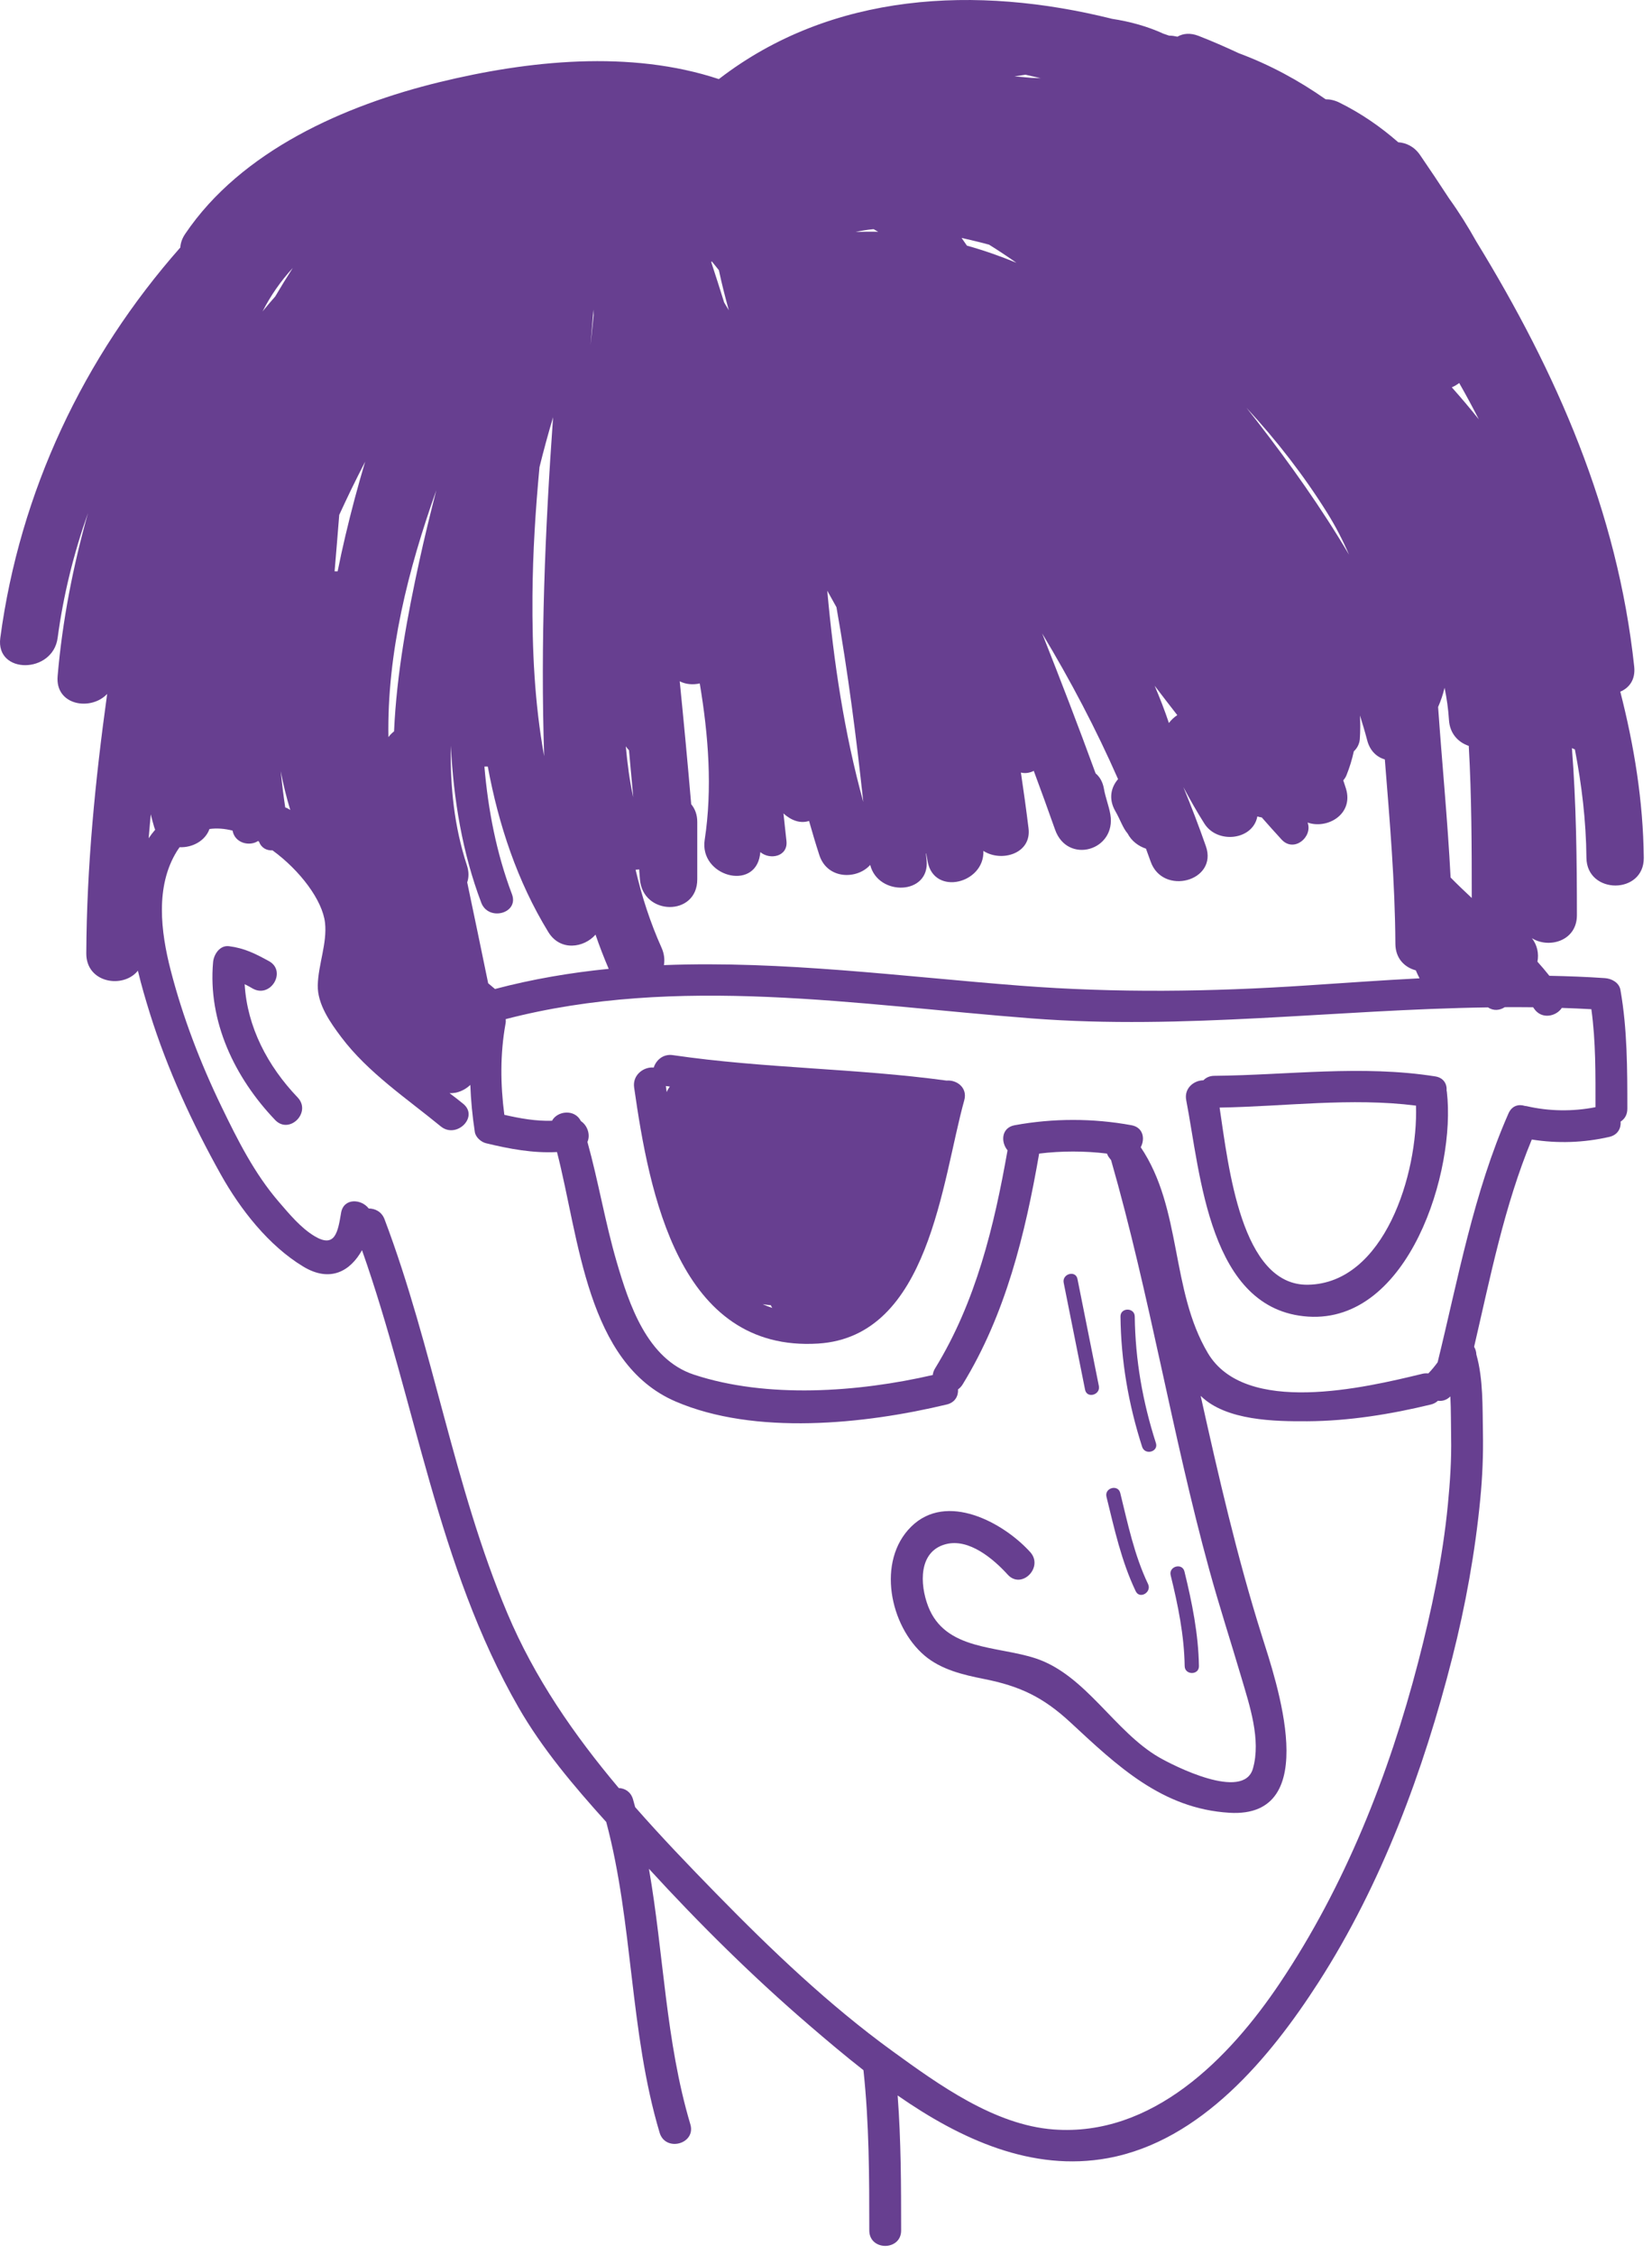 <?xml version="1.0" encoding="UTF-8"?> <svg xmlns="http://www.w3.org/2000/svg" width="107" height="146" viewBox="0 0 107 146" fill="none"> <path d="M19.278 71.05C17.339 69.022 16.006 66.49 15.847 63.718C16.027 63.806 16.204 63.901 16.377 64.005C17.544 64.644 18.585 62.862 17.418 62.224C16.532 61.739 15.837 61.386 14.834 61.258C14.24 61.181 13.848 61.786 13.802 62.289C13.456 66.136 15.205 69.772 17.819 72.508C18.739 73.474 20.196 72.013 19.278 71.05Z" fill="#673F90"></path> <path d="M61.31 69.959C55.423 69.157 49.456 69.171 43.579 68.31C42.948 68.217 42.495 68.638 42.341 69.116C41.722 69.047 40.954 69.573 41.073 70.405C42.05 77.232 43.968 87.547 52.994 86.983C60.206 86.532 60.999 76.462 62.456 71.23C62.682 70.411 61.958 69.896 61.31 69.959ZM49.925 84.5C49.955 84.559 49.983 84.619 50.019 84.675C49.804 84.605 49.595 84.525 49.394 84.432C49.567 84.463 49.744 84.486 49.925 84.5ZM43.384 70.345C43.303 70.455 43.235 70.575 43.183 70.705C43.165 70.572 43.146 70.44 43.127 70.311C43.213 70.324 43.299 70.333 43.384 70.345Z" fill="#673F90"></path> <path d="M93.712 70.681C93.709 70.657 93.701 70.637 93.697 70.613C93.729 70.186 93.513 69.774 92.955 69.686C88.182 68.935 83.444 69.605 78.652 69.649C78.344 69.652 78.11 69.768 77.944 69.94C77.34 69.94 76.679 70.448 76.832 71.23C77.758 76.004 78.3 84.809 84.718 85.238C91.266 85.676 94.315 75.769 93.712 70.681ZM84.718 83.175C80.383 83.249 79.572 75.529 78.993 71.706C83.235 71.637 87.488 71.044 91.714 71.579C91.856 75.988 89.668 83.09 84.718 83.175Z" fill="#673F90"></path> <path d="M102.753 55.533C102.778 57.927 106.492 57.929 106.467 55.533C106.428 51.836 105.839 48.272 104.946 44.779C105.524 44.537 105.938 44.002 105.847 43.156C104.768 33.073 100.807 24.093 95.621 15.636C95.082 14.675 94.502 13.742 93.863 12.857C93.247 11.911 92.618 10.971 91.978 10.037C91.605 9.493 91.088 9.246 90.565 9.211C89.422 8.211 88.158 7.334 86.74 6.636C86.439 6.488 86.144 6.427 85.863 6.429C84.121 5.207 82.243 4.19 80.241 3.448C79.387 3.049 78.519 2.669 77.632 2.323C77.092 2.113 76.627 2.164 76.263 2.374C76.169 2.358 76.075 2.338 75.981 2.323C75.893 2.309 75.81 2.311 75.725 2.308C75.6 2.265 75.475 2.22 75.349 2.179C74.314 1.705 73.194 1.397 72.028 1.219C63.244 -0.972 53.863 -0.513 46.559 5.121C40.816 3.218 34.213 3.919 28.473 5.316C22.34 6.808 15.639 9.746 11.994 15.143C11.79 15.444 11.695 15.741 11.679 16.023C5.404 23.13 1.283 31.845 0.019 41.3C-0.297 43.668 3.42 43.637 3.733 41.3C4.103 38.531 4.773 35.826 5.7 33.213C4.73 36.661 4.04 40.183 3.732 43.776C3.57 45.675 5.885 46.046 6.941 44.926C6.169 50.494 5.616 56.085 5.589 61.723C5.58 63.654 7.99 64.025 8.931 62.843C9.158 63.798 9.435 64.732 9.711 65.619C10.843 69.234 12.46 72.745 14.307 76.047C15.571 78.304 17.405 80.648 19.639 81.998C21.392 83.058 22.699 82.287 23.447 80.938C26.922 90.779 28.325 101.384 33.582 110.536C35.118 113.21 37.168 115.633 39.266 117.957C41.025 124.552 40.767 131.515 42.724 138.074C43.104 139.345 45.095 138.804 44.713 137.526C43.108 132.144 42.993 126.488 42.032 120.988C45.312 124.568 48.772 127.989 52.456 131.153C53.55 132.093 54.71 133.073 55.926 134.025C56.298 137.466 56.303 140.945 56.304 144.403C56.304 145.734 58.367 145.734 58.367 144.403C58.366 141.493 58.361 138.568 58.14 135.663C62.229 138.506 66.853 140.623 71.768 139.718C77.79 138.609 82.264 133.21 85.391 128.351C89.495 121.975 92.208 114.627 94.067 107.309C94.921 103.943 95.542 100.513 95.877 97.056C96.017 95.62 96.077 94.178 96.049 92.735C96.017 91.104 96.075 89.281 95.624 87.694C95.617 87.518 95.569 87.345 95.478 87.194C96.529 82.676 97.435 78.059 99.214 73.774C100.883 74.039 102.578 73.984 104.235 73.604C104.786 73.477 105.001 73.044 104.968 72.612C105.222 72.451 105.403 72.178 105.403 71.784C105.402 69.219 105.403 66.616 104.954 64.083C104.871 63.615 104.388 63.356 103.959 63.326C102.757 63.241 101.555 63.199 100.353 63.174C100.105 62.86 99.845 62.558 99.58 62.26C99.685 61.735 99.562 61.175 99.221 60.739C100.309 61.425 102.136 60.935 102.136 59.251C102.135 55.64 102.092 52.017 101.813 48.434C101.876 48.466 101.94 48.494 102.005 48.519C102.45 50.811 102.729 53.144 102.753 55.533ZM94.512 24.796C94.956 25.572 95.379 26.359 95.785 27.152C95.22 26.443 94.635 25.75 94.033 25.076C94.205 25.003 94.367 24.908 94.512 24.796ZM93.565 44.526C93.708 45.219 93.806 45.915 93.849 46.612C93.904 47.507 94.463 48.066 95.132 48.29C95.318 51.566 95.325 54.858 95.326 58.137C94.861 57.703 94.4 57.265 93.955 56.81C93.764 53.126 93.404 49.452 93.146 45.771C93.326 45.364 93.465 44.948 93.565 44.526ZM85.97 33.214C86.52 34.095 86.98 34.993 87.372 35.903C85.59 32.884 83.541 30.012 81.43 27.286C81.201 26.992 80.969 26.698 80.737 26.404C82.693 28.521 84.46 30.795 85.97 33.214ZM76.253 46.299C76.044 46.434 75.861 46.608 75.71 46.808C75.437 45.99 75.122 45.184 74.786 44.395C75.271 45.034 75.762 45.667 76.253 46.299ZM66.418 4.837C66.722 4.904 67.05 4.978 67.403 5.062C67.212 5.054 67.02 5.048 66.829 5.043C66.454 5.006 66.08 4.975 65.709 4.947C65.943 4.908 66.18 4.871 66.418 4.837ZM62.894 15.545C63.286 15.636 63.674 15.735 64.061 15.84C64.664 16.213 65.253 16.607 65.834 17.013C64.784 16.58 63.715 16.206 62.628 15.903C62.516 15.736 62.398 15.57 62.281 15.404C62.488 15.45 62.693 15.497 62.894 15.545ZM56.584 14.836C56.683 14.893 56.781 14.949 56.881 15.006C56.396 14.991 55.908 14.999 55.419 15.018C55.8 14.931 56.19 14.872 56.584 14.836ZM54.177 39.31C54.917 43.496 55.464 47.719 55.915 51.92C54.685 47.455 54 42.873 53.582 38.242C53.781 38.597 53.98 38.954 54.177 39.31ZM46.096 16.914C46.254 17.103 46.406 17.301 46.562 17.493C46.748 18.367 46.968 19.23 47.206 20.089C47.105 19.92 47.004 19.751 46.903 19.582C46.632 18.711 46.353 17.843 46.069 16.977C46.078 16.955 46.087 16.934 46.096 16.914ZM41.397 56.282C41.414 56.497 41.432 56.712 41.449 56.928C41.626 59.287 45.162 59.349 45.162 56.928V53.214C45.162 52.733 45.008 52.353 44.769 52.066C44.542 49.411 44.291 46.758 44.026 44.107C44.42 44.31 44.885 44.346 45.323 44.246C45.889 47.623 46.15 51.052 45.643 54.372C45.284 56.714 48.862 57.721 49.223 55.359C49.232 55.295 49.239 55.231 49.248 55.167C49.872 55.691 51.042 55.46 50.939 54.453C50.878 53.855 50.811 53.259 50.744 52.663C51.24 53.109 51.822 53.337 52.402 53.149C52.611 53.889 52.83 54.626 53.068 55.359C53.59 56.96 55.529 56.945 56.363 55.995C56.873 58.043 60.239 57.965 60.016 55.69C60.001 55.542 59.986 55.394 59.972 55.246C59.977 55.25 59.984 55.254 59.99 55.258C60.021 55.429 60.053 55.6 60.083 55.771C60.491 58.02 63.772 57.207 63.694 55.088C64.847 55.835 66.822 55.283 66.618 53.628C66.47 52.42 66.303 51.217 66.124 50.016C66.408 50.087 66.709 50.036 66.957 49.906C67.426 51.17 67.888 52.437 68.336 53.709C69.138 55.989 72.32 55.069 71.916 52.722C71.818 52.159 71.601 51.636 71.503 51.072C71.425 50.616 71.227 50.289 70.962 50.07C69.854 47.033 68.691 44.017 67.501 41.011C69.341 44.063 70.996 47.211 72.417 50.442C71.96 50.966 71.785 51.719 72.235 52.503C72.574 53.092 72.715 53.587 73.037 53.964C73.284 54.441 73.73 54.781 74.224 54.943C74.327 55.219 74.428 55.495 74.525 55.772C75.31 58.017 78.899 57.051 78.105 54.785C77.656 53.499 77.166 52.224 76.648 50.959C77.075 51.763 77.522 52.557 78.013 53.328C78.86 54.657 81.154 54.393 81.438 52.857C81.532 52.885 81.628 52.908 81.725 52.922C82.15 53.404 82.576 53.885 83.012 54.357C83.814 55.222 85.042 54.179 84.692 53.252C85.949 53.702 87.678 52.732 87.183 51.071C87.127 50.885 87.061 50.704 87.003 50.519C87.086 50.427 87.159 50.32 87.212 50.188C87.419 49.675 87.574 49.158 87.688 48.639C87.907 48.441 88.052 48.153 88.075 47.851C88.111 47.335 88.11 46.827 88.086 46.322C88.253 46.855 88.413 47.392 88.554 47.931C88.734 48.62 89.177 49.013 89.696 49.169C90.014 53.142 90.355 57.114 90.379 61.104C90.385 62.063 90.986 62.631 91.702 62.822C91.776 62.998 91.856 63.17 91.944 63.337C89.511 63.464 87.082 63.636 84.651 63.798C78.446 64.213 72.304 64.294 66.101 63.816C58.443 63.225 50.68 62.184 43.002 62.483C43.062 62.131 43.024 61.747 42.848 61.355C42.118 59.731 41.572 58.041 41.167 56.309C41.242 56.307 41.32 56.3 41.397 56.282ZM40.74 48.573C40.833 49.585 40.927 50.598 41.015 51.611C40.772 50.531 40.635 49.419 40.533 48.319C40.595 48.41 40.664 48.495 40.74 48.573ZM38.438 20.047C38.445 20.17 38.447 20.294 38.45 20.419C38.384 21.059 38.317 21.698 38.248 22.338C38.309 21.574 38.373 20.811 38.438 20.047ZM34.943 30.241C35.211 29.158 35.504 28.081 35.823 27.012C35.302 34.319 35.001 41.642 35.246 48.955C34.619 45.539 34.464 42.009 34.488 38.565C34.508 35.784 34.684 33.009 34.943 30.241ZM29.201 48.286C29.379 51.764 29.944 55.201 31.17 58.439C31.636 59.671 33.631 59.137 33.159 57.891C32.153 55.231 31.617 52.452 31.375 49.63C31.448 49.633 31.521 49.631 31.594 49.627C32.292 53.402 33.505 57.059 35.513 60.339C36.288 61.606 37.822 61.365 38.572 60.509C38.828 61.256 39.114 61.994 39.426 62.724C36.957 62.97 34.499 63.385 32.06 64.029C31.911 63.907 31.767 63.781 31.619 63.657C31.171 61.479 30.719 59.302 30.261 57.125C30.37 56.808 30.378 56.436 30.241 56.02C29.421 53.532 29.15 50.921 29.201 48.286ZM28.259 31.743C27.87 33.259 27.497 34.78 27.163 36.31C26.392 39.838 25.689 43.603 25.523 47.349C25.385 47.456 25.261 47.581 25.157 47.722C25.066 42.272 26.434 36.869 28.259 31.743ZM21.972 33.335C22.222 32.792 22.475 32.253 22.733 31.718C23.03 31.103 23.341 30.495 23.652 29.887C23.175 31.482 22.748 33.086 22.37 34.689C22.191 35.442 22.025 36.212 21.869 36.991C21.803 36.987 21.738 36.986 21.672 36.989C21.773 35.762 21.879 34.541 21.972 33.335ZM18.963 17.348C18.574 17.954 18.193 18.57 17.824 19.197C17.544 19.511 17.273 19.834 17.007 20.161C17.528 19.139 18.181 18.2 18.963 17.348ZM18.802 52.442C18.695 52.365 18.585 52.307 18.474 52.274C18.357 51.496 18.26 50.712 18.181 49.924C18.344 50.771 18.546 51.611 18.802 52.442ZM9.629 54.27C9.67 53.753 9.716 53.237 9.763 52.72C9.836 52.998 9.905 53.279 9.988 53.551C10.006 53.61 10.027 53.665 10.049 53.719C9.901 53.892 9.76 54.072 9.629 54.27ZM93.778 97.416C93.444 100.859 92.723 104.267 91.855 107.612C89.961 114.902 87.115 122.099 82.906 128.374C79.609 133.291 74.63 138.347 68.231 137.863C64.41 137.574 60.803 134.967 57.808 132.795C53.685 129.804 49.959 126.245 46.404 122.61C44.611 120.778 42.83 118.921 41.14 116.996C41.092 116.825 41.049 116.653 40.998 116.482C40.852 115.996 40.472 115.776 40.078 115.76C37.184 112.322 34.628 108.638 32.86 104.443C29.392 96.216 28.06 87.274 24.906 78.934C24.721 78.446 24.298 78.239 23.882 78.239C23.399 77.607 22.255 77.546 22.092 78.521C21.884 79.76 21.71 80.838 20.363 80.024C19.466 79.481 18.734 78.59 18.057 77.805C16.478 75.973 15.395 73.815 14.349 71.652C12.976 68.813 11.835 65.848 11.049 62.792C10.416 60.328 10.049 57.392 11.45 55.121C11.51 55.024 11.572 54.934 11.636 54.848C12.451 54.887 13.295 54.44 13.567 53.671C14.045 53.604 14.548 53.645 15.063 53.774C15.207 54.587 16.159 54.814 16.711 54.449C16.733 54.461 16.755 54.471 16.776 54.484C16.923 54.902 17.279 55.073 17.651 55.053C19.431 56.35 20.885 58.281 21.051 59.735C21.201 61.052 20.61 62.457 20.581 63.79C20.556 65.024 21.406 66.22 22.107 67.15C23.847 69.456 26.335 71.107 28.545 72.921C29.563 73.758 31.032 72.307 30.004 71.463C29.732 71.24 29.433 71.009 29.116 70.771C29.612 70.797 30.094 70.584 30.462 70.24C30.501 71.255 30.599 72.27 30.755 73.292C30.807 73.627 31.16 73.935 31.476 74.013C33.002 74.384 34.53 74.667 36.076 74.585C37.518 80.157 37.986 88.249 43.754 90.732C48.891 92.943 56.01 92.203 61.32 90.929C61.862 90.799 62.077 90.375 62.052 89.949C62.162 89.872 62.264 89.767 62.349 89.63C65.142 85.084 66.401 79.889 67.306 74.684C68.755 74.507 70.245 74.508 71.695 74.683C71.736 74.786 71.79 74.888 71.87 74.985C71.902 75.025 71.933 75.067 71.965 75.108C74.474 83.85 75.914 92.851 78.322 101.619C78.966 103.964 79.716 106.272 80.404 108.604C80.934 110.404 81.688 112.624 81.152 114.499C80.545 116.63 75.988 114.302 75.068 113.77C72.187 112.103 70.332 108.45 67.096 107.37C64.618 106.543 61.216 106.876 60.113 103.986C59.569 102.564 59.483 100.442 61.251 99.973C62.765 99.571 64.358 100.939 65.268 101.942C66.163 102.93 67.617 101.466 66.726 100.483C64.998 98.575 61.317 96.563 59.016 98.838C56.763 101.063 57.63 105.264 59.878 107.179C60.95 108.093 62.383 108.431 63.729 108.697C66.049 109.157 67.557 109.864 69.332 111.51C72.364 114.321 75.26 117.097 79.631 117.361C85.737 117.729 82.647 108.806 81.718 105.86C80.115 100.767 78.924 95.572 77.767 90.368C79.411 91.988 82.592 92.025 84.689 92.013C87.363 91.998 90.085 91.559 92.678 90.93C92.872 90.883 93.02 90.795 93.135 90.686C93.403 90.726 93.688 90.652 93.939 90.407C93.986 91.303 93.972 92.211 93.989 93.036C94.019 94.498 93.919 95.962 93.778 97.416ZM101.16 65.253C101.797 65.275 102.434 65.3 103.072 65.337C103.363 67.427 103.34 69.578 103.339 71.68C101.861 71.969 100.339 71.95 98.869 71.611C98.832 71.603 98.799 71.602 98.764 71.598C98.367 71.47 97.928 71.578 97.704 72.085C95.445 77.218 94.445 82.774 93.116 88.193C92.933 88.447 92.734 88.69 92.511 88.918C92.393 88.905 92.267 88.907 92.13 88.94C88.378 89.852 80.651 91.674 78.233 87.6C75.805 83.511 76.573 78.264 73.885 74.273C74.175 73.731 74.053 72.989 73.285 72.848C70.785 72.391 68.221 72.391 65.721 72.848C64.854 73.007 64.809 73.935 65.258 74.472C64.392 79.39 63.207 84.291 60.567 88.588C60.476 88.735 60.429 88.88 60.415 89.02C55.567 90.136 49.676 90.557 44.943 88.995C41.913 87.994 40.745 84.444 39.937 81.679C39.192 79.125 38.76 76.492 38.048 73.93C38.249 73.484 38.064 72.872 37.625 72.581C37.228 71.785 36.1 71.913 35.755 72.558C34.719 72.593 33.684 72.408 32.666 72.175C32.41 70.215 32.389 68.229 32.743 66.277C32.764 66.172 32.763 66.073 32.755 65.979C43.901 63.083 55.525 65.062 66.815 65.932C76.697 66.694 86.529 65.358 96.38 65.219C96.742 65.464 97.149 65.412 97.462 65.206C98.074 65.203 98.687 65.204 99.3 65.211C99.316 65.236 99.335 65.26 99.352 65.286C99.841 66.024 100.794 65.809 101.16 65.253Z" fill="#673F90"></path> <path d="M69.787 82.801C69.67 82.217 68.779 82.465 68.895 83.047L70.281 89.975C70.398 90.559 71.289 90.311 71.173 89.729L69.787 82.801Z" fill="#673F90"></path> <path d="M74.868 93.424C74.009 90.753 73.532 88.041 73.498 85.233C73.491 84.638 72.567 84.637 72.574 85.233C72.608 88.124 73.093 90.919 73.976 93.669C74.159 94.234 75.05 93.993 74.868 93.424Z" fill="#673F90"></path> <path d="M74.359 102.551C73.467 100.684 73.05 98.653 72.558 96.656C72.415 96.079 71.524 96.323 71.666 96.903C72.18 98.983 72.632 101.074 73.56 103.018C73.817 103.555 74.614 103.087 74.359 102.551Z" fill="#673F90"></path> <path d="M76.716 101.738C76.573 101.159 75.683 101.405 75.824 101.983C76.299 103.913 76.7 105.871 76.731 107.865C76.741 108.46 77.665 108.461 77.655 107.865C77.622 105.792 77.209 103.746 76.716 101.738Z" fill="#673F90"></path> </svg> 